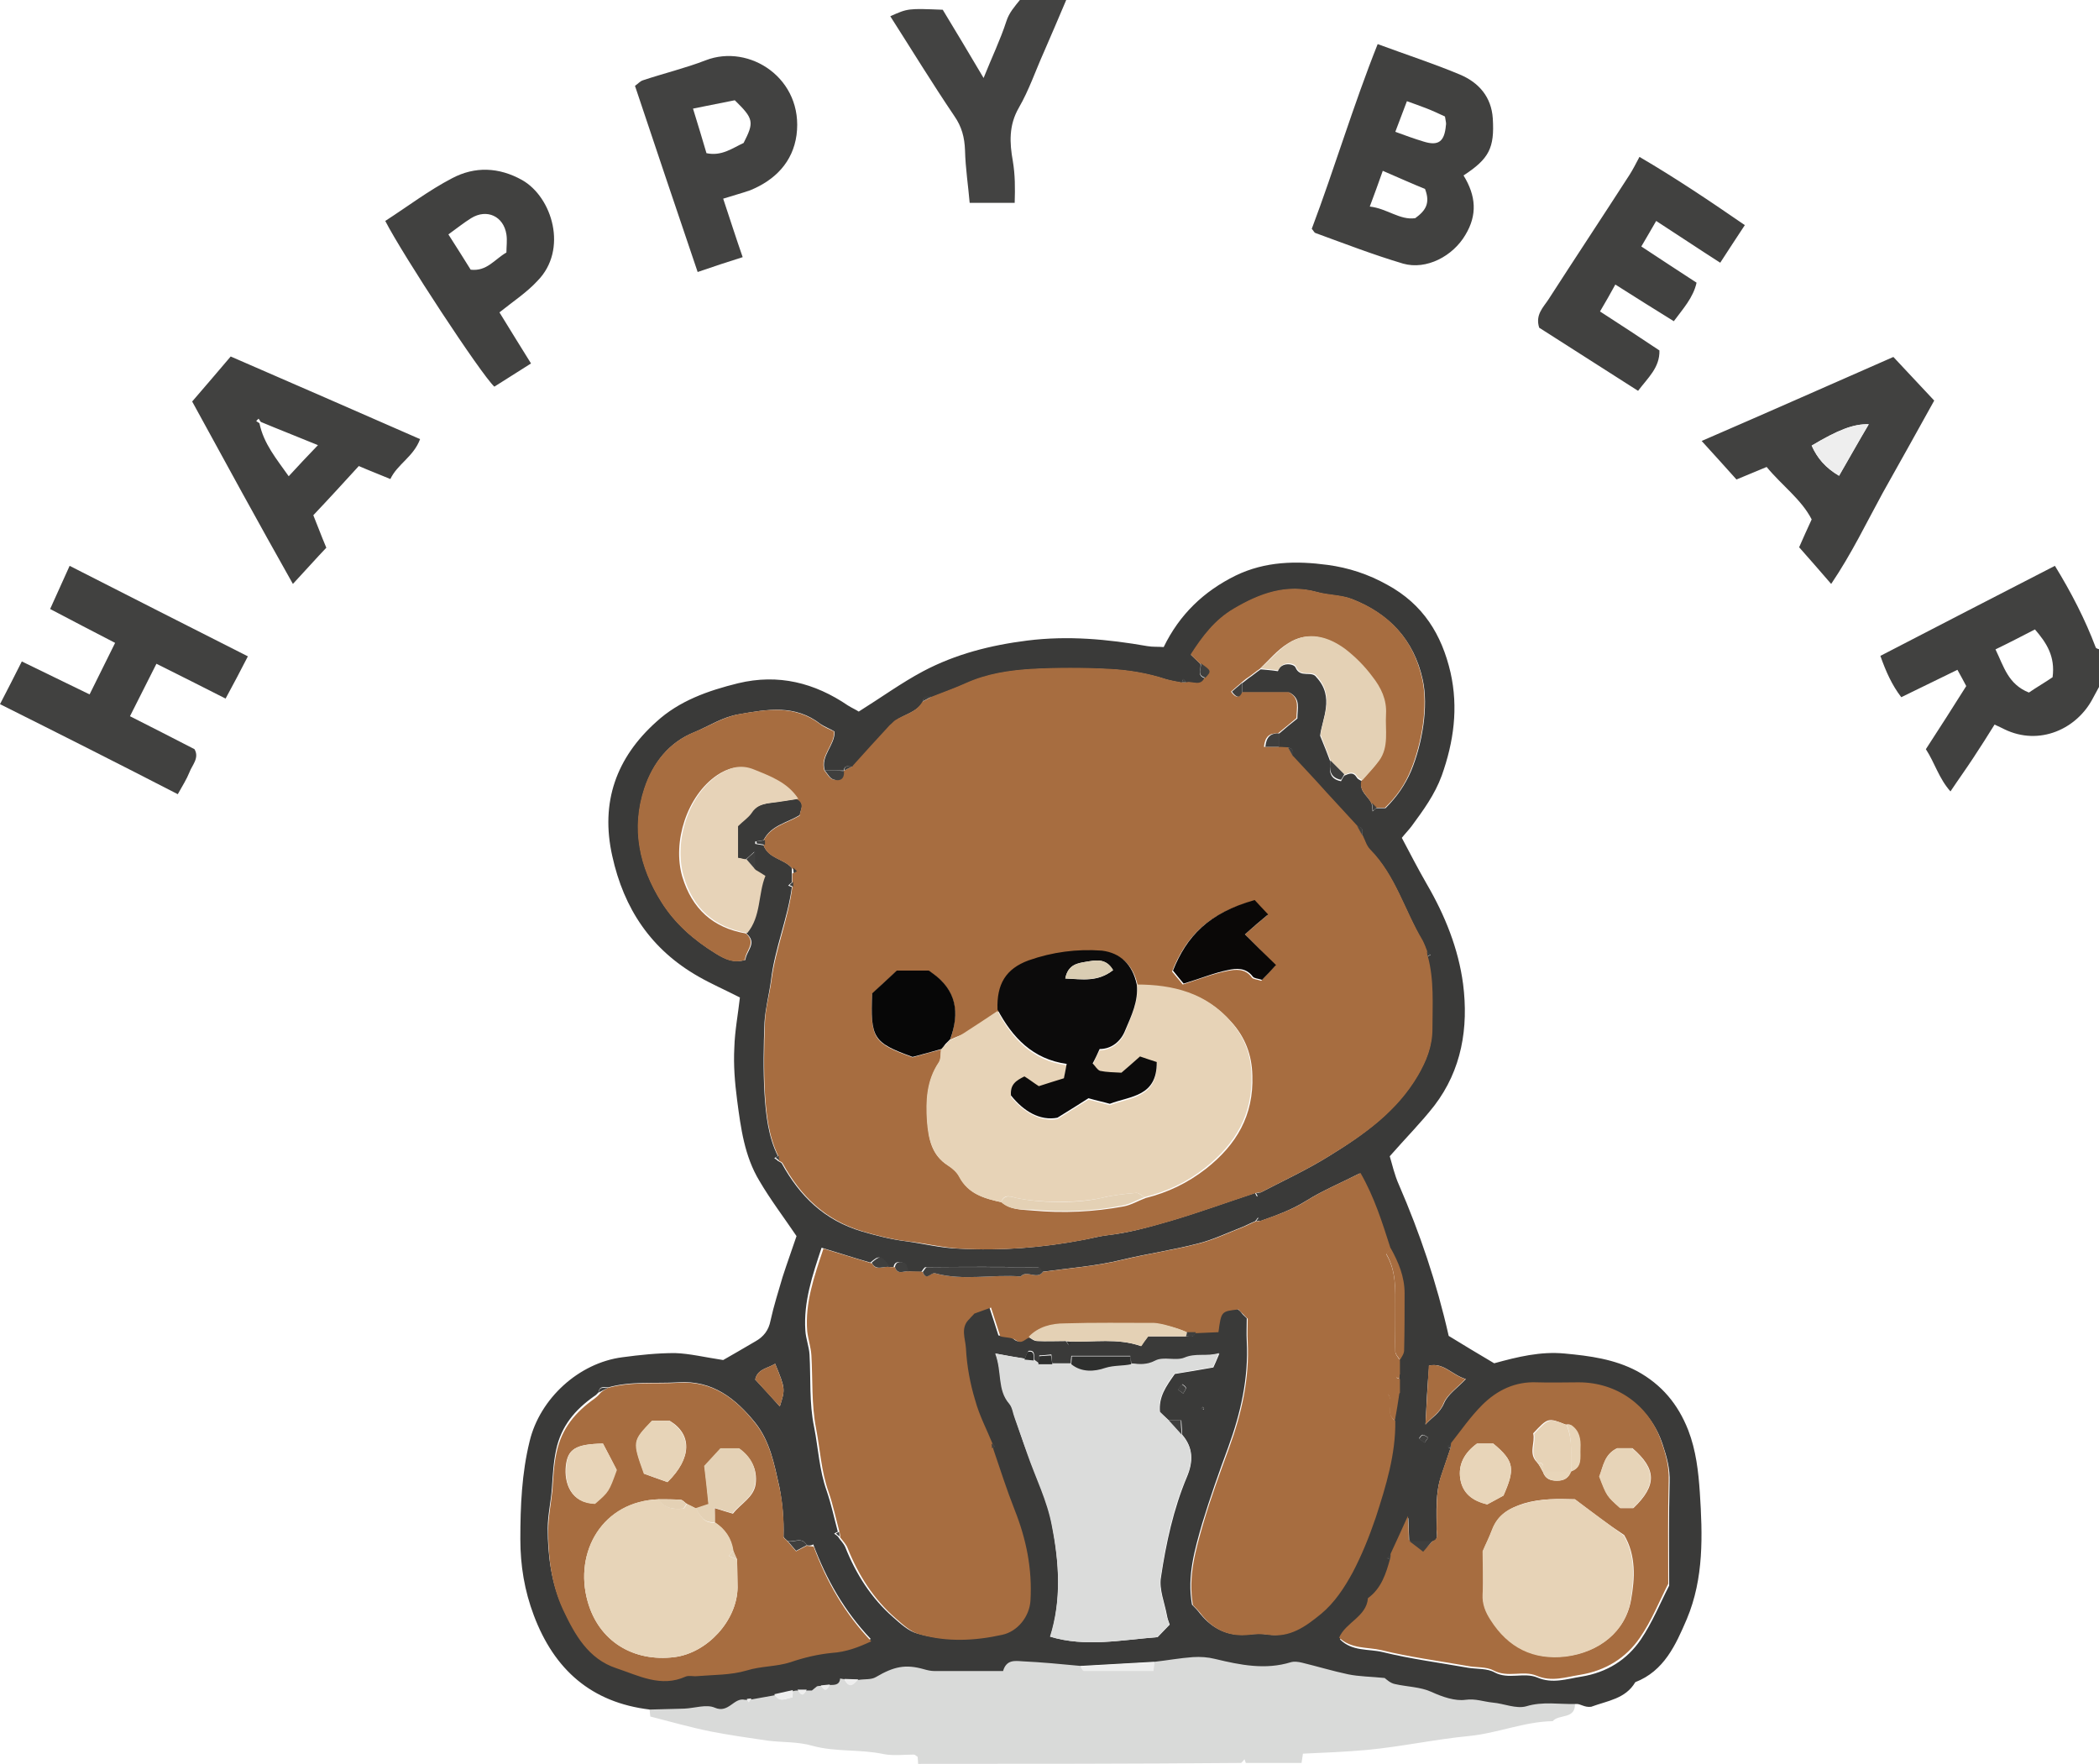 <svg xmlns="http://www.w3.org/2000/svg" xml:space="preserve" id="Laag_1" x="0" y="0" style="enable-background:new 0 0 452.2 380" version="1.1" viewBox="0 0 452.2 380"><style type="text/css">.st0{fill:#d9dad9}.st1{fill:#414140}.st2{fill:#434342}.st3{fill:#3a3a39}.st4{fill:#424241}.st5{fill:#eee}.st6{fill:#a76d40}.st7{fill:#dbdcdb}.st8{fill:#e7d3b8}.st9{fill:#e4d1b5}.st10{fill:#3f3f3e}.st11{fill:#2e2f2e}.st12{fill:#e7d3b7}.st13{fill:#0c0b0b}.st14{fill:#070707}.st15{fill:#0a0807}.st16{fill:#e8d5b9}.st17{fill:#e7d4b8}.st18{fill:#dacdb3}</style><g id="ZwTuiy.tif"><g><path d="M197.8 380c0-.5-.1-1-.1-1.5-.3-.2-.6-.5-.8-.5-2.2 0-4.4.3-6.5-.1-5.1-1.1-10.3-.4-15.4-1.8-3.1-.9-6.4-.7-9.6-1.1-4.1-.6-8.3-1.2-12.4-2-4.4-.9-8.6-2.1-12.9-3.2-.1-.7-.1-1.2-.2-1.7 2.5-.1 5-.1 7.4-.2 2.2-.1 4.8-1 6.6-.2 3 1.3 4.1-2.3 6.5-1.7h.5c.1.2.2.5.4.7.2-.3.4-.6.6-.8 1.7-.3 3.3-.6 5-.9 1.1 2 2.5.8 3.8.7.1-.7.1-1.2.1-1.6.3 0 .7 0 1-.1.9 1.4 1.2 1.4 2 0h.9c.4-.3.7-.6 1.1-.9.3 0 .7 0 1-.1.9 1.4 1.2 1.3 2-.2 1 0 1.9-.2 2-1.4.3.1.7.1 1 .2.9 1.8 1.7 1.8 3 .1 1.2-.2 2.7 0 3.7-.6 3.9-2.3 6.4-2.8 10.3-1.7.8.2 1.6.4 2.3.4h14.8c.6-2.5 2.5-2.2 4.1-2.1 4.2.2 8.4.7 12.6 1 .3.3.6 1 .8 1 5 .1 10 0 15 0 .1-.9.1-1.4.2-1.9 2.7-.4 5.5-.9 8.2-1 1.6-.1 3.3 0 4.8.4 5.4 1.3 10.8 2.4 16.3.7.7-.2 1.6-.1 2.4.1 3.3.8 6.6 1.8 9.9 2.5 2.4.5 5 .5 7.9.8.4.2 1.2 1 2.2 1.3 2.6.7 5.5.6 7.9 1.7 2.4 1.1 5.1 2 7.3 1.7 2.2-.3 4 .4 5.9.6 2.4.2 5 1.4 7.2.8 3.6-1 7.2-.4 10.7-.5.2 3.6-3.4 2.3-4.8 3.9-6.1.1-11.9 2.6-18 3.2-7.3.7-14.6 2.3-22 3-4.5.4-9.1.6-13.8.8-.1.7-.2 1.3-.3 2h-12c-.1-.3-.2-.5-.3-.8-.2.3-.4.5-.7.8-23.1.2-46.4.2-69.6.2z" class="st0"/><path d="M452.2 148c-.4.8-.9 1.6-1.3 2.4-3.4 6.6-11.5 10.4-19.1 6.7-.6-.3-1.2-.6-2.1-1-1.5 2.4-3 4.8-4.6 7.2-1.5 2.3-3.1 4.5-4.9 7.2-2.5-2.8-3.4-6.2-5.3-9.1 3-4.6 5.8-9 8.7-13.6-.6-1.1-1.1-2.1-1.9-3.5l-12.1 5.9c-2-2.6-3.3-5.5-4.5-8.9 12.5-6.5 25-12.9 37.6-19.4 3.5 5.7 6.5 11.5 8.8 17.6.1.2.5.3.8.4-.1 2.8-.1 5.4-.1 8.1zm-10-2.1c.6-4.5-1.3-7.4-3.8-10.3-2.9 1.5-5.6 2.9-8.5 4.3 1.8 3.7 2.7 7.5 7.2 9.3 1.6-1.1 3.5-2.2 5.1-3.3z" class="st1"/><path d="M229.7 0c-1.6 3.8-3.2 7.5-4.8 11.2-1.8 4-3.2 8.2-5.4 12-2.2 3.8-2 7.6-1.3 11.5.5 3 .5 5.8.4 9h-9.7c-.3-3.6-.9-7.4-1-11.3-.1-2.8-.7-5.1-2.3-7.4-4.8-7.1-9.2-14.3-13.8-21.5 3.8-1.7 3.8-1.7 11.3-1.4 2.8 4.6 5.6 9.3 8.8 14.7 1.8-4.5 3.6-8.2 4.9-12.2.6-1.9 1.8-3.2 3-4.7 3.2.1 6.6.1 9.9.1z" class="st2"/><path d="M339.5 367.1c-3.6.1-7.1-.6-10.7.5-2.2.6-4.8-.6-7.2-.8-2-.2-3.7-.9-5.9-.6-2.2.3-4.9-.6-7.3-1.7-2.4-1.1-5.3-1.1-7.9-1.7-1-.2-1.8-1-2.2-1.3-2.9-.3-5.5-.3-7.9-.8-3.3-.7-6.6-1.7-9.9-2.5-.8-.2-1.7-.3-2.4-.1-5.5 1.7-10.9.6-16.3-.7-1.6-.4-3.2-.5-4.8-.4-2.8.2-5.5.7-8.2 1-5.3.3-10.6.6-16 .9-4.2-.4-8.4-.8-12.6-1-1.5-.1-3.4-.4-4.1 2.1h-14.8c-.8 0-1.6-.2-2.3-.4-3.9-1.1-6.4-.6-10.3 1.7-1 .6-2.4.4-3.7.6-1 0-2-.1-3-.1-.3-.1-.7-.1-1-.2-.1 1.3-1 1.4-2 1.4-.7.1-1.3.1-2 .2-.3 0-.7 0-1 .1-.4.3-.7.6-1.1.9H172c-.3 0-.7 0-1 .1-1.3.3-2.6.6-4 .9-1.7.3-3.3.6-5 .9-.3 0-.7.1-1 .1h-.5c-2.4-.6-3.5 3-6.5 1.7-1.8-.8-4.3.1-6.6.2-2.5.1-5 .1-7.4.2-12.6-1.5-20.6-8.6-25-20.3-2-5.3-2.9-10.7-2.9-16.4 0-7.1.3-14.2 2-21.1 2.2-9.2 10.6-16.9 20-18.1 3.7-.5 7.5-.9 11.3-.9 3.2.1 6.4.9 10.4 1.5 1.8-1 4.3-2.5 6.9-4 1.8-1 2.9-2.4 3.3-4.5.7-3.2 1.7-6.3 2.6-9.4 1-3.1 2.1-6.1 3-8.8-2.7-4-5.6-7.8-8-11.9-3.2-5.3-4-11.3-4.8-17.4-.5-3.8-.8-7.6-.6-11.3.1-3.6.8-7.2 1.2-10.8-3.1-1.6-6.1-2.9-8.9-4.5-10.2-5.8-16.1-14.6-18.6-26-2.6-11.6.9-21.2 9.5-28.9 4.9-4.5 11.1-6.7 17.6-8.3 8.7-2.1 16.5-.1 23.7 4.8.8.5 1.7.9 2.3 1.3 4.8-3 9.2-6.2 13.9-8.7 7-3.7 14.5-5.6 22.4-6.6 8.8-1.1 17.3-.3 25.9 1.2 1.1.2 2.3.1 3.5.2 3.4-7 8.6-12 15.5-15.4 6.4-3.1 13.1-3.2 19.8-2.3 4.5.6 8.8 2 12.9 4.3 7.7 4.2 11.7 10.7 13.6 18.9 1.7 7.6.7 14.9-1.9 22.2-1.5 4.1-4 7.5-6.5 10.9-.6.8-1.3 1.5-2.1 2.5 1.8 3.4 3.5 6.7 5.4 10 3.9 6.7 6.8 13.9 7.8 21.5 1.2 9.4-.3 18.5-6.2 26.2-2.8 3.6-6.1 6.9-9.6 10.9.5 1.6 1 4 2 6.2 4.5 10.4 8.1 21 10.7 32.5 3.1 1.9 6.4 3.9 9.8 5.9 5.1-1.4 10-2.6 15.2-2.1 5.4.5 10.7 1.2 15.6 3.8 5.3 2.9 8.8 7.1 11 12.7 1.7 4.4 2.2 9 2.5 13.4.6 9.2.9 18.5-2.8 27.3-2.4 5.6-4.9 11.2-11.1 13.6-2.1 3.6-6 4-9.5 5.3-1.5.2-2.3-.7-3.3-.6zM267.6 283c.3.4.7.7 1 1 0 1.7-.1 3.3 0 5 .4 7.9-1.3 15.4-4 22.8-2 5.4-3.9 10.8-5.6 16.4-1.6 5.6-3.3 11.3-2.2 17.5.5.5 1.2 1.2 1.8 2 2.7 3.3 6.1 4.9 10.4 4.4 1.3-.1 2.7-.2 4 0 4.7.7 8.1-1.8 11.4-4.5 2.9-2.4 5-5.6 6.8-8.9 2.1-3.8 3.7-7.7 5-11.9 2.2-6.8 4.3-13.5 4.2-20.8.3-2 .6-4 1-6v-7c.3-.6.9-1.3.9-1.9.1-4.1 0-8.2.1-12.3 0-3.6-1.3-6.7-3-9.7-1.8-5.6-3.4-11.1-6.5-16.3-4.1 2.1-8 3.7-11.5 5.9-3.2 2-6.6 3.2-10 4.4-.1-.3-.2-.5-.4-.8-.2.3-.4.6-.6.8-1 .4-1.9.9-2.9 1.3-3.1 1.2-6.2 2.7-9.4 3.5-5.4 1.4-11 2.2-16.4 3.5-5.7 1.4-11.5 1.8-17.2 2.6-.3-.3-.6-1-.9-1-8.1-.1-16.1-.1-24.2 0-.3 0-.6.6-.9 1-1 0-2 0-3-.1-.3-.6-.4-1.6-.9-1.8-.7-.3-1.9-.5-2.1.9h-1c-1.9-2.6-2.1-2.6-4-1-3.5-1-6.9-2.1-10.5-3.2-2 6-3.9 11.7-3.5 17.8.1 1.8.8 3.5.9 5.2.3 5.2-.1 10.4 1 15.7.9 4.6 1.1 9.2 2.7 13.7 1 2.9 1.6 5.8 2.4 8.8-.3.1-.5.2-.8.4.3.2.6.4.8.6.5.8 1.2 1.4 1.6 2.3 2.3 5.8 5.6 11 10.3 15.1 1.6 1.4 3.3 3 5.2 3.5 5.9 1.7 11.9 1.4 17.8.1 3.3-.7 5.8-3.9 6.1-7.4.4-6.8-.9-13.2-3.4-19.5-1.7-4.3-3.1-8.7-4.6-13.1.3-.1.5-.2.8-.4-.3-.2-.6-.4-.8-.6-1.3-3.1-2.9-6.2-3.8-9.5-1-3.7-1.7-7.5-2-11.2-.1-2-1.3-4.5.8-6.4.3-.4.7-.7 1-1.1 1.1-.4 2.2-.8 3.6-1.3.8 2.4 1.4 4.3 2 6.2 1.2.2 2.6.1 3.3.8 1.4 1.2 2-.4 3.1-.5.6.3 1.2.9 1.9.9 2 .1 4.1 0 6.2 0 .2.3.4.5.6.8.1-.2.2-.5.4-.7 5 .2 10.1-.8 15.2 1 .4-.6.8-1.2 1.5-2.1h8.1c.8 0 1.8.4 2.1-.9 1.6-.1 3.1-.2 4.6-.2.7-4.5.7-4.5 4.3-4.9.6.4.9.7 1.2 1.1zm-85.8-117h-4.1c-1-3.2 2.2-5.4 2.1-8.4-1-.6-2.1-1-3-1.6-5.5-4.3-11.5-3.2-17.7-2.1-3.5.6-6.3 2.5-9.4 3.8-5.6 2.2-9 6.7-10.8 12.1-2.9 8.7-1.1 17 3.7 24.6 2.9 4.6 6.9 8.1 11.6 11 2.1 1.3 3.9 2.1 6.4 1.4.1-1.9 2.7-3.6.2-5.7 3-3.6 2.3-8.4 3.8-12.4-.8-.5-1.4-.9-2.1-1.3v-3.9c-1 .9-1.4 1.3-1.9 1.7-.6-.1-1.2-.3-1.9-.4V178c1.1-1 2.2-1.8 2.9-2.8 1-1.5 2.4-1.9 4-2.2 2-.3 4.1-.6 6.1-.9 1.9 1 .7 2.4.6 3.5-2.8 1.7-6.2 2.2-7.8 5.4l-1.8.3v.5l1.8.3c1.1 2.9 4.4 2.9 6.1 4.9V190.1c-.3.2-.5.4-.8.7.3.1.5.2.8.3-.9 6.8-3.7 13.2-4.5 20.1-.4 3-1.2 6-1.4 9-.2 5.1-.3 10.3 0 15.4.3 4.6.8 9.3 2.9 13.5-.3.1-.5.2-.8.4.3.2.6.4.8.6.3.2.6.3.8.5 3.9 7.1 9.2 12.3 17.3 14.7 3.1.9 6.2 1.7 9.4 2.1 3.8.5 7.6 1.5 11.5 1.6 9 .5 18-.2 26.8-1.9 1.7-.3 3.5-.8 5.2-1 4.6-.5 9.1-1.8 13.6-3.1 6.1-1.8 12.1-4 18.2-6 .1.3.2.5.4.8.2-.3.4-.6.6-.8 5-2.6 10.2-5 15-8 7.3-4.5 14.3-9.5 18.9-17.2 1.9-3.2 3.2-6.3 3.1-10-.1-5.3.3-10.5-1-15.7.3-.1.5-.2.8-.4-.3-.2-.6-.4-.8-.6-.3-.8-.6-1.7-1-2.4-3.8-6.5-5.8-14.1-11.3-19.6-.8-.8-1.1-2-1.6-3-.1-.8.4-1.9-1.1-2l-6.9-7.5c-2.3-2.5-4.7-5.1-7-7.6-.1-.8.3-1.9-1.1-1.9-.6 0-1.3-.1-1.9-.1v-2.9c1.4-1.2 2.7-2.3 4-3.3 0-2.2.8-4.3-1.7-5.6h-10.2v-2c.5-.4.9-.7 1.4-1.1.9-.6 1.7-1.3 2.6-1.9 1.2.1 2.4.2 3.7.4.7-2.1 3.5-1.6 3.8-.8 1 2.4 3.5.6 4.5 2.1 4 4.3 1.2 9 .8 12.6 1 2.4 1.6 4 2.2 5.6-.2 1.9-.3 3.7 2.3 4.2.2-.4.4-.8.7-1.2 1-.4 1.9-.9 2.7.4.2.4.8.6 1.1.8-.7 2.2 1.4 3.2 2.1 4.8.1.6.2 1.1.2 1.7.3-.2.5-.5.8-.7h2c2.5-2.5 4.2-5 5.5-8 2.4-5.8 3.8-13.9 2.5-19.7-1.9-8.6-7.3-14.2-15.2-17.3-2.4-.9-5.1-.8-7.5-1.5-6.6-1.8-12.3.3-17.9 3.6-4.1 2.4-6.8 6-9.3 9.9.7.7 1.4 1.3 2 1.9.3 1.1-.9 2.6 1 3.1-.9 2.1-2.7.6-4 1-.2-.3-.4-.5-.7-.8-.1.3-.2.5-.3.8-1.1-.2-2.2-.4-3.3-.7-4-1.3-8.1-2-12.2-2.2-5.6-.3-11.2-.3-16.8 0-4.8.3-9.5 1-14 3-2.5 1.1-5 2-7.5 3-.8.1-1.9-.4-2 1.1-1.4 2.2-4 2.6-5.9 4-.4.3-.7.7-1.1 1-2.7 3-5.4 6-8.1 8.9-.7-.1-1.8-.5-1.9.8zm70 140c-.7-.6-1.4-1.3-1.9-1.8-.3-3.3 1.3-5.5 3.2-8.2 2.6-.4 5.4-.9 8.3-1.4.3-.7.7-1.5 1.3-3-2.7.8-5 0-7.5 1-1.8.8-4.5-.3-6.2.6-1.9 1-3.5.8-5.3.6 0-.5-.1-1-.2-1.7h-12.7c-.1.7-.1 1.2-.1 1.7h-4c-.1-.6-.1-1.2-.2-2-1.1.1-1.9.2-2.6.2-.1.7-.1 1.2-.1 1.7-.3-.3-.7-.5-1-.8-.1-.8.3-2-1.1-1.9-.3 0-.6 1.1-.9 1.7-1.9-.3-3.7-.6-6.3-1.1 1.5 4 .5 7.8 3 10.8.7.8.8 2 1.2 3.1.9 2.6 1.7 5.2 2.7 7.7 1.8 5.1 4.3 10 5.3 15.5 1.5 8.1 2 16.1-.4 23.9 7.7 2.3 15.3.7 23.1.1.8-.8 1.7-1.8 2.6-2.7-.3-.8-.5-1.4-.6-2-.5-2.7-1.7-5.6-1.3-8.1 1.1-7.4 2.7-14.8 5.6-21.7 1.4-3.3 1.4-6.3-1-9.1-.1-1-.1-2-.2-3.1h-2.7zm-78 26.9c-1-1.9-2.7-.6-4.1-.9-.3-.3-.9-.7-.9-1 .1-3.6-.2-7.1-.9-10.7-1.1-4.9-2-9.8-5.2-13.8-4.2-5.2-9.2-9.2-16.6-8.7-5 .3-10.2-.3-15.1 1.1-.8 0-1.9-.4-2 1-.3.3-.6.7-1 .9-4.1 2.9-7.1 6.4-8.2 11.6-.6 2.8-.7 5.5-.9 8.2-.2 2.9-.9 5.8-.9 8.7 0 5.9.8 11.7 3.2 17 2.5 5.3 5.3 10.7 11.5 12.6 4.8 1.6 9.6 4.1 14.9 1.8.7-.3 1.6 0 2.5-.1 3.6-.3 7.3-.2 10.6-1.2 3.1-.9 6.4-.8 9.5-1.8 2.9-.9 5.9-1.7 8.9-2 3.1-.3 5.8-1.2 8.5-2.5-5.7-6-9.6-12.9-12.4-20.4-.4.3-.9.3-1.4.2zM312.5 312c-.7 2-1.3 3.9-2 5.9-1.3 3.8-1 7.8-1 11.7 0 .9.5 2.1-.9 2.5h-5c-.1-1.6-.1-3.2-.2-5.1-1.4 3-2.5 5.5-3.7 8.1-.3.2-.6.4-.8.6.3.1.5.2.8.4-1 3.2-1.9 6.4-4.8 8.6-.3 4.1-4.8 5.2-6.2 8.5 2.6 2.6 6.1 2 9.1 2.7 6.1 1.5 12.3 2.3 18.5 3.4 1.9.3 4.1.1 5.7 1 3 1.6 6.3-.1 9.2 1.1 3.3 1.4 6.3.3 9.5-.2 5.5-.9 9.8-3.6 12.8-8 2.5-3.7 4.2-7.9 6.1-11.6 0-7.7-.1-15 .1-22.3.1-2.9-.6-5.4-1.5-8.1-2.7-8.2-9.8-13-17.9-13-3 0-6 .1-9 0-4.7-.2-8.6 1.6-11.8 4.9-2.5 2.5-4.5 5.5-6.7 8.2-.3.2-.6.4-.8.6 0-.1.3 0 .5.1zm-5.4-5.1c1.3-1.5 3.1-2.4 4-4.6.8-1.9 2.9-3.3 4.7-5.2-3-.9-4.8-3.6-7.9-2.9-.4 4.4-.6 8.5-.8 12.7zM168 303c1.2-3.8 1.2-3.8-1-9.2-1.6 1-3.8 1.1-4.3 3.4 1.9 2 3.6 3.9 5.3 5.8zm86.9-2.8c.3-.5.6-.9.6-1.2 0-.3-.5-.6-.8-.8l-.9 1.2c.3.2.6.4 1.1.8zm52.8 9.5c-.5-.3-.9-.6-1.2-.6-.3 0-.6.5-.8.8l1.2.9c.2-.2.4-.6.8-1.1zm-48.3-6.3-.3-.3-.3.3c.2.1.3.2.5.3 0-.1.1-.2.1-.3z" class="st3"/><path d="M315.3 37.8c2.7 4.4 3 8.5.4 12.8-2.7 4.6-8.4 7.6-13.4 6.2-6.4-1.9-12.6-4.3-18.9-6.6-.3-.1-.4-.5-.8-.9 4.9-13 8.9-26.5 14.2-39.8 6.2 2.3 12.1 4.2 17.8 6.6 4 1.7 6.7 4.8 7 9.4.4 6.4-.8 8.7-6.3 12.3zm-17.4-1c-.9 2.6-1.8 5-2.8 7.7 3.7.4 6.5 3 9.8 2.5 2.2-1.6 3.3-3.2 2.1-6.3-2.5-1-5.4-2.3-9.1-3.9zm13.4-11.7c-1.5-.7-2.8-1.3-4.1-1.8-1.3-.5-2.7-1-4.1-1.5-.9 2.4-1.7 4.5-2.5 6.6 2.2.8 4.1 1.5 6.1 2.1 3.2 1 4.5 0 4.8-3.5.1-.3 0-.8-.2-1.9zM24.8 138.5c-4.8-2.5-9.3-4.8-14-7.3 1.4-3.1 2.7-6 4.2-9.3 12.7 6.5 25.4 12.9 38.4 19.5-1.6 3.1-3.1 6-4.8 9.1-5.1-2.6-9.9-5-14.9-7.5-1.8 3.6-3.7 7.3-5.7 11.3 4.7 2.4 9.3 4.7 13.9 7.1 1.1 1.9-.5 3.4-1.1 5-.6 1.5-1.5 2.9-2.5 4.7C25.7 164.6 13 158.2 0 151.7c1.6-3.1 3.1-6 4.7-9.2 5 2.4 9.6 4.7 14.6 7.1 1.9-3.8 3.6-7.3 5.5-11.1zM407.9 76.9c2.9 3.1 5.7 6.1 8.8 9.4-3.7 6.7-7.4 13.3-11.1 19.9-3.5 6.4-6.7 13.1-11.1 19.6-2.5-2.9-4.6-5.3-6.9-7.9.9-2.1 1.7-3.8 2.7-6-2.2-4.3-6.4-7.3-9.7-11.3-2.2.9-4.1 1.7-6.5 2.7-2.3-2.6-4.7-5.2-7.5-8.3 14.1-6.1 27.4-12 41.3-18.1zM390.3 96c1.2 2.7 3 4.8 5.9 6.5 2.2-3.8 4.2-7.4 6.4-11.1-3.3-.1-6.6 1.2-12.3 4.6zM70.3 118c-2.2 2.3-4.4 4.8-7.2 7.8-7.5-13.3-14.6-26.3-21.7-39.3 3-3.5 5.6-6.5 8.3-9.7 13.6 5.9 27.1 11.8 40.8 17.8-1.4 3.8-4.9 5.4-6.4 8.6-2.4-1-4.5-1.8-6.8-2.8-3.2 3.5-6.3 6.9-9.8 10.6.9 2.2 1.7 4.4 2.8 7zM56.2 90.9c-.2-.2-.3-.5-.5-.7l-.5.5c.2.2.5.3.7.5.9 4.4 3.7 7.7 6.3 11.4 2.1-2.3 3.9-4.2 6.3-6.7-4.6-1.9-8.5-3.4-12.3-5zM375.9 48.5c-1.9 2.9-3.5 5.3-5.3 8.1-4.7-3-9-5.9-13.8-9-1 1.8-2 3.4-3.2 5.5 4.1 2.7 7.9 5.2 11.9 7.8-.7 3.2-2.9 5.6-4.9 8.3-4.2-2.6-8.2-5.1-12.6-7.9-1.1 2-2.1 3.8-3.3 5.8 4.5 2.9 8.6 5.6 12.8 8.4.1 3.7-2.5 5.9-4.6 8.7-7.2-4.6-14.4-9.2-21.3-13.6-.9-2.8.9-4.4 2-6.1 5.8-9 11.7-17.9 17.5-26.9.7-1.1 1.3-2.3 2.1-3.8 7.7 4.5 15 9.4 22.7 14.7zM107.6 67.3c2.3 3.7 4.4 7.2 6.8 11-2.8 1.8-5.4 3.4-7.9 5C103.6 80.6 86.8 55 83 47.6c4.8-3.1 9.4-6.6 14.4-9.2 4.9-2.6 10.1-2.4 15.1.4 6.5 3.7 9.9 15 3.3 21.7-2.3 2.5-5.2 4.4-8.2 6.8zm1.5-12.9c0-1.3.2-2.6 0-3.9-.6-3.9-4.2-5.6-7.6-3.5-1.6 1-3.1 2.2-4.9 3.5 1.8 2.8 3.3 5.2 4.8 7.6 3.5.4 5.1-2.2 7.7-3.7z" class="st1"/><path d="M155.8 42.8c1.5 4.5 2.7 8.3 4.2 12.6-3.2 1-6.2 2-9.7 3.2-4.6-13.5-9-26.7-13.5-40.1.7-.5 1.1-1 1.7-1.2 4.5-1.5 9.1-2.6 13.5-4.3 9.5-3.7 21.2 4 19.6 16.1-.8 5.8-4.6 9.7-10 11.9-1.7.6-3.6 1.1-5.8 1.8zm4.4-12c2.3-4.5 2.2-5.2-1.9-9.2-2.6.5-5.5 1.1-9 1.8 1.1 3.5 2 6.6 2.9 9.6 3.3.7 5.6-1.1 8-2.2z" class="st4"/><path d="M232.7 359c5.3-.3 10.6-.6 16-.9 0 .5-.1 1-.2 1.9h-15c-.3 0-.5-.7-.8-1zM166.8 365c1.3-.3 2.6-.6 4-.9 0 .5-.1.9-.1 1.6-1.4.1-2.8 1.3-3.9-.7zM181.9 361.7c1 0 2 .1 3 .1-1.4 1.7-2.1 1.7-3-.1zM171.8 364h2c-.8 1.4-1.1 1.4-2 0zM176.8 363.1c.7-.1 1.3-.1 2-.2-.7 1.5-1.1 1.5-2 .2zM174.7 364c.4-.3.7-.6 1.1-.9-.4.3-.7.6-1.1.9zM160.9 366c.3 0 .7-.1 1-.1-.2.3-.4.6-.6.8-.2-.2-.3-.4-.4-.7z" class="st5"/><path d="M275.6 160.9c.6 0 1.3.1 1.9.1.4.6.7 1.3 1.1 1.9 2.3 2.5 4.7 5 7 7.6l6.9 7.5c.4.7.7 1.3 1.1 2 .5 1 .8 2.2 1.6 3 5.5 5.6 7.4 13.1 11.3 19.6.4.8.7 1.6 1 2.4 0 .3 0 .6.1 1 1.4 5.2 1 10.4 1 15.7 0 3.7-1.3 6.9-3.1 10-4.5 7.7-11.5 12.7-18.9 17.2-4.8 3-10 5.4-15 8-.3 0-.6 0-1 .1-6.1 2-12.1 4.2-18.2 6-4.4 1.3-8.9 2.5-13.6 3.1-1.7.2-3.5.6-5.2 1-8.9 1.7-17.8 2.4-26.8 1.9-3.8-.2-7.6-1.2-11.5-1.6-3.2-.4-6.3-1.2-9.4-2.1-8.1-2.4-13.4-7.6-17.3-14.7-.1-.2-.5-.4-.8-.5 0-.3 0-.6-.1-1-2.1-4.3-2.6-8.9-2.9-13.5-.3-5.1-.2-10.3 0-15.4.1-3 1-6 1.4-9 .9-6.8 3.6-13.2 4.5-20.1v-2.9c.2-.1.5-.3.7-.4l-.8-.8c-1.8-2-5.1-2-6.1-4.9v-1c1.6-3.2 5-3.7 7.8-5.4 0-1.1 1.2-2.5-.6-3.5-2.2-3.5-5.8-4.9-9.5-6.3-3.1-1.2-5.6-.3-7.7 1.1-6.5 4.4-9.7 14.4-7.5 21.9 2.1 6.9 6.6 11 13.7 12.2 2.4 2.1-.2 3.8-.2 5.7-2.5.8-4.3-.1-6.4-1.4-4.7-2.9-8.7-6.4-11.6-11-4.8-7.6-6.6-15.9-3.7-24.6 1.8-5.4 5.2-9.8 10.8-12.1 3.1-1.2 5.9-3.1 9.4-3.8 6.2-1.1 12.2-2.1 17.7 2.1.9.7 2 1.1 3 1.6.1 3-3.1 5.2-2.1 8.4.6.7 1.1 1.7 1.8 1.9 1.4.4 2.4-.1 2.3-1.8.6-.3 1.3-.7 1.9-1 2.7-3 5.4-6 8.1-8.9.4-.3.7-.7 1.1-1 2-1.3 4.6-1.7 5.9-4 .7-.4 1.3-.7 2-1.1 2.5-1 5.1-1.9 7.5-3 4.5-2 9.2-2.7 14-3 5.6-.3 11.2-.3 16.8 0 4.1.2 8.3.9 12.2 2.2 1.1.3 2.2.5 3.3.7h1c1.3-.4 3.1 1 4-1 1.3-1.4 1.3-1.5-1-3.1-.7-.6-1.3-1.2-2-1.9 2.5-3.9 5.2-7.5 9.3-9.9 5.6-3.3 11.3-5.4 17.9-3.6 2.5.7 5.2.6 7.5 1.5 8 3.1 13.3 8.6 15.2 17.3 1.3 5.8-.1 13.9-2.5 19.7-1.2 2.9-2.9 5.5-5.5 8h-2l-1-1c-.7-1.6-2.7-2.6-2.1-4.8 1.2-1.4 2.5-2.7 3.6-4.2 2.2-3 1.3-6.6 1.5-10 .2-3.1-1.1-5.8-2.9-8.1-1.7-2.2-3.7-4.3-5.9-6-3.7-2.7-7.9-4-12.1-1.3-2.3 1.4-4.1 3.6-6.1 5.5-.9.6-1.7 1.3-2.6 1.9-.5.3-.9.7-1.4 1.1-.7.6-1.5 1.3-2.2 1.9 1 1.4 1.7 1.4 2.2.1h10.2c2.5 1.3 1.7 3.4 1.7 5.6-1.2 1-2.6 2.2-4 3.3-1.8-.1-2.8.7-3 2.9h3.3zM204.7 224c2-5.7 1.4-10.7-3.9-14.3-.3-.2-.5-.4-.7-.5h-6.9c-2 1.8-3.8 3.5-5.3 4.9-.4 9.8.2 10.6 8.7 13.7 2.2-.6 4.2-1.2 6.2-1.7-.2.9 0 2.1-.5 2.8-2.6 3.9-2.8 8.2-2.5 12.7.3 3.8.9 7.3 4.5 9.5 1 .6 1.9 1.5 2.4 2.4 1.9 3.7 5.4 4.7 9.1 5.5 1.9 1.7 4.5 1.6 6.7 1.8 6.5.6 13.1.3 19.6-.9 1.6-.3 3.1-1.2 4.7-1.8 4.8-1.2 9-3.2 13-6.3 6.6-5.2 10.3-11.5 10-20.1-.1-4.5-1.6-8.3-4.5-11.5-5.4-6.1-12.4-7.9-20.2-7.9-.9-4.3-3.5-6.8-7.4-7.1-5.4-.4-10.7.3-15.8 2.1-4.9 1.7-6.9 5-6.7 10.6-2.4 1.6-4.8 3.3-7.3 4.8-1.2.4-2.2.8-3.2 1.3zm63.5-22.7c1.9-1.6 3.2-2.8 4.8-4.1-1.2-1.3-2.1-2.2-2.9-3.1-10 2.7-14.7 7.9-17.6 15.2.8 1 1.7 2 2.3 2.8 3.7-1.2 6.5-2.3 9.5-2.9 1.9-.4 4-.6 5.4 1.4.3.4 1.2.4 2 .7 1-1 1.9-2.1 3-3.2-2.2-2.5-4.3-4.6-6.5-6.8z" class="st6"/><path d="M191.8 273h1c.6 1.8 2 .7 3 .9 1 0 2 0 3 .1.7 2.1 1.8 0 2.6.3 6.1 1.7 12.3.2 18.5.7 1.4-1.5 3.5.8 4.8-1 5.7-.8 11.5-1.2 17.2-2.6 5.4-1.3 11-2.1 16.4-3.5 3.2-.8 6.3-2.3 9.4-3.5 1-.4 1.9-.9 2.9-1.3.3 0 .6 0 1-.1 3.4-1.2 6.9-2.4 10-4.4 3.5-2.2 7.4-3.8 11.5-5.9 3 5.2 4.7 10.7 6.5 16.3-.3.5-1 1.1-.9 1.3 2.1 3.6 1.9 7.5 1.9 11.4 0 3.2-.1 6.3 0 9.5 0 .6.6 1.2 1 1.9v3c-.3.2-.5.4-.8.7.3.1.5.2.8.3v3c-.6.1-1.2.2-2.5.3 1.4 1.9-.8 4.1 1.5 5.7.1 7.2-2 14-4.2 20.8-1.4 4.1-3 8.1-5 11.9-1.8 3.3-3.9 6.5-6.8 8.9-3.3 2.7-6.7 5.2-11.4 4.5-1.3-.2-2.7-.2-4 0-4.3.5-7.7-1-10.4-4.4-.6-.8-1.3-1.5-1.8-2-1.1-6.2.6-11.9 2.2-17.5 1.6-5.5 3.6-10.9 5.6-16.4 2.7-7.4 4.4-14.9 4-22.8-.1-1.7 0-3.3 0-5l-1-1-1-1c-3.7.4-3.7.4-4.3 4.9-1.5.1-3.1.1-4.6.2H256c-1.4-.8-5.6-2-7.1-2-6.4 0-12.8-.1-19.2.1-2.8.1-5.6.8-7.8 2.9-1 0-1.6 1.6-3.1.5-.8-.6-2.1-.5-3.3-.8-.6-1.8-1.2-3.8-2-6.2-1.4.5-2.5.9-3.6 1.3-.3.4-.7.7-1 1.1-2.1 1.9-.9 4.3-.8 6.4.2 3.8.9 7.6 2 11.2.9 3.3 2.5 6.3 3.8 9.5 0 .3.1.6.1 1 1.5 4.4 2.9 8.8 4.6 13.1 2.5 6.3 3.8 12.7 3.4 19.5-.2 3.5-2.8 6.7-6.1 7.4-5.9 1.3-11.9 1.6-17.8-.1-1.9-.5-3.6-2.1-5.2-3.5-4.7-4.1-8-9.3-10.3-15.1-.3-.8-1-1.5-1.6-2.3 0-.3 0-.6-.1-1-.8-2.9-1.4-5.9-2.4-8.8-1.6-4.5-1.8-9.1-2.7-13.7-1-5.2-.7-10.5-1-15.7-.1-1.7-.7-3.5-.9-5.2-.5-6.1 1.5-11.8 3.5-17.8 3.5 1.1 7 2.1 10.5 3.2.8 1.8 2.6.4 3.9.8zM308.6 332c1.4-.4.9-1.6.9-2.5.1-3.9-.3-7.9 1-11.7.7-2 1.3-3.9 2-5.9 0-.3 0-.6.1-1 2.2-2.8 4.2-5.7 6.7-8.2 3.2-3.2 7.1-5.1 11.8-4.9 3 .1 6 0 9 0 8.1 0 15.2 4.8 17.9 13 .9 2.6 1.6 5.2 1.5 8.1-.2 7.3-.1 14.6-.1 22.3-1.9 3.7-3.6 8-6.1 11.6-3 4.4-7.4 7.1-12.8 8-3.2.5-6.2 1.6-9.5.2-2.8-1.2-6.1.5-9.2-1.1-1.6-.9-3.8-.6-5.7-1-6.2-1.1-12.4-1.9-18.5-3.4-3-.7-6.5-.2-9.1-2.7 1.4-3.3 5.9-4.5 6.2-8.5 2.9-2.1 3.9-5.3 4.8-8.6 0-.3 0-.6.1-1 1.2-2.6 2.4-5.2 3.7-8.1.1 1.9.2 3.5.2 5.1.9.7 1.9 1.4 3 2.3.9-.6 1.5-1.3 2.1-2zm23.8-14.9c.5 1.5 1.6 1.9 3 1.9 1.5 0 2.5-.5 3-2 2.5-.9 1.9-3.1 1.9-5 .1-2-.2-3.8-2-5-.2-.2-.6-.1-1-.1-3.8-1.5-3.8-1.5-7 1.9.5 2-1.1 4.3.8 6.2.6.7.9 1.4 1.3 2.1zm6.9 5.9c-3.6-.1-7.3-.2-11 .9-3.1 1-5.6 2.4-6.8 5.6-.6 1.5-1.3 3-2 4.6 0 3 .1 6.1 0 9.3-.1 2.1.6 3.9 1.7 5.5 3.8 6 9.2 8.7 16.2 7.9 7.1-.9 12.8-5.3 14-12.2.8-4.5 1.1-9.5-1.5-13.9-3.5-2.3-6.8-4.8-10.6-7.7zm-21.1-12c-2.6 1.9-4.1 4.4-3.6 7.6.5 3.1 2.6 4.7 5.8 5.5 1.1-.6 2.4-1.3 3.5-1.9 2.5-5.7 2.4-7.4-2.2-11.2h-3.5zm30.2 1c-2.7 1.3-3 3.8-3.8 6.1 1.6 4.2 1.6 4.2 4.5 6.8h2.8c5.1-4.9 5-8.4-.2-12.9h-3.3zM131 299c5-1.4 10.1-.8 15.1-1.1 7.4-.5 12.4 3.4 16.6 8.7 3.2 4 4.1 8.9 5.2 13.8.8 3.6 1 7.1.9 10.7 0 .3.6.6.9 1l1.8 2.1c.9-.5 1.6-.8 2.3-1.2.5.1 1 .1 1.5.2 2.8 7.6 6.7 14.4 12.4 20.4-2.8 1.3-5.4 2.3-8.5 2.5-3 .3-6 1-8.9 2-3.1 1-6.3.8-9.5 1.8-3.4 1-7.1.9-10.6 1.2-.8.1-1.8-.2-2.5.1-5.3 2.4-10.1-.2-14.9-1.8-6.1-2-9-7.3-11.5-12.6-2.5-5.4-3.2-11.2-3.2-17 0-2.9.6-5.8.9-8.7.2-2.8.3-5.5.9-8.2 1.1-5.2 4.1-8.7 8.2-11.6.4-.3.7-.6 1-.9.5-.7 1.2-1 1.9-1.4zm26.9 35c-.4-2.6-1.7-4.6-3.9-6v-3.1c1.6.5 2.8.9 3.9 1.2 1.7-2.2 4.5-3.5 4.9-6.4.4-3.2-1-5.7-3.5-7.6h-4c-1.1 1.2-2.3 2.4-3.5 3.8.3 2.5.6 5.1.9 8.2-.7.2-1.7.6-2.7.9-.7-.3-1.3-.6-2-1-.5-.3-.9-.9-1.4-.9-1.5-.1-3.1-.1-4.6-.1-12.2.4-18.4 11.4-15.4 22 2.4 8.6 9.9 13.1 18.7 12 7.1-.9 13.5-7.9 13.6-15 0-2-.1-4-.1-6-.3-.7-.6-1.3-.9-2zm-14.1-14.7c5.3-5.2 5.3-10.3.5-13.2h-3.8c-4.2 4.4-4.2 4.4-1.7 11.4 1.4.5 3.2 1.2 5 1.8zm-13.9-8.3c-5.9.1-7.6 1.2-8 4.8-.4 3.7 1.1 8 6.2 8.1 3-2.6 3-2.6 4.7-7.3-.9-1.8-1.9-3.7-2.9-5.6z" class="st6"/><path d="M254.6 309.1c2.5 2.8 2.4 5.9 1 9.1-3 6.9-4.5 14.3-5.6 21.7-.4 2.6.8 5.4 1.3 8.1.1.6.4 1.2.6 2-.9 1-1.8 1.9-2.6 2.7-7.8.6-15.5 2.2-23.1-.1 2.5-7.9 2-15.9.4-23.9-1-5.4-3.5-10.3-5.3-15.5-.9-2.6-1.8-5.2-2.7-7.7-.4-1-.5-2.3-1.2-3.1-2.6-3-1.5-6.8-3-10.8 2.6.5 4.5.8 6.3 1.1.7.1 1.3.1 2 .2.3.3.7.5 1 .8h7c2.3 1.8 5.1 1.6 7.3.8 1.9-.7 3.8-.4 5.6-.8 1.8.2 3.4.4 5.3-.6 1.7-.9 4.4.1 6.2-.6 2.5-1.1 4.8-.2 7.5-1-.6 1.5-1 2.3-1.3 3-2.9.5-5.7 1-8.3 1.4-1.9 2.7-3.5 4.9-3.2 8.2.5.5 1.2 1.1 1.9 1.8 1 1.1 1.9 2.2 2.9 3.2z" class="st7"/><path d="M161 201c-7.1-1.2-11.7-5.3-13.7-12.2-2.2-7.5 1-17.6 7.5-21.9 2.1-1.4 4.6-2.4 7.7-1.1 3.7 1.5 7.2 2.8 9.5 6.3-2 .3-4.1.7-6.1.9-1.6.2-3 .6-4 2.2-.7 1-1.8 1.7-2.9 2.8v6.8c.7.1 1.3.3 1.9.4.6.7 1.3 1.5 1.9 2.2.7.4 1.3.8 2.1 1.3-1.6 3.9-.9 8.7-3.9 12.3z" class="st8"/><path d="M271.6 144c2-1.8 3.8-4 6.1-5.5 4.2-2.6 8.4-1.4 12.1 1.3 2.2 1.7 4.2 3.7 5.9 6 1.8 2.3 3.1 4.9 2.9 8.1-.2 3.4.7 7-1.5 10-1.1 1.5-2.4 2.8-3.6 4.2-.4-.3-.9-.5-1.1-.8-.8-1.3-1.7-.8-2.7-.4l-3-3c-.6-1.6-1.3-3.2-2.2-5.6.4-3.6 3.2-8.3-.8-12.6-1-1.5-3.5.4-4.5-2.1-.3-.8-3-1.3-3.8.8-1.3-.1-2.6-.3-3.8-.4zM221.6 288c2.1-2.2 4.9-2.9 7.8-2.9 6.4-.2 12.8-.1 19.2-.1 1.5 0 5.7 1.3 7.1 2 0 .3-.1.6-.2.9h-8.1c-.7.9-1.1 1.5-1.5 2.1-5.2-1.8-10.2-.8-15.2-1-.3 0-.7 0-1-.1-2.1 0-4.1.1-6.2 0-.6 0-1.2-.5-1.9-.9z" class="st9"/><path d="M307.1 306.9c.2-4.1.5-8.3.7-12.7 3.2-.7 4.9 2 7.9 2.9-1.8 1.9-3.9 3.3-4.7 5.2-.8 2.1-2.6 3-3.9 4.6z" class="st6"/><path d="M224.7 274c-1.3 1.8-3.5-.5-4.8 1-6.1-.5-12.4 1-18.5-.7-.8-.2-1.9 1.8-2.6-.3.3-.3.6-1 .9-1 8.1-.1 16.1 0 24.2 0 .2 0 .5.7.8 1z" class="st10"/><path d="M301.6 293c-.3-.6-1-1.2-1-1.9-.1-3.2-.1-6.3 0-9.5 0-3.9.2-7.8-1.9-11.4-.1-.2.6-.9.9-1.3 1.7 3 3 6.2 3 9.7 0 4.1 0 8.2-.1 12.3 0 .8-.6 1.5-.9 2.1zM168 303c-1.8-1.9-3.5-3.8-5.3-5.8.5-2.3 2.7-2.4 4.3-3.4 2.2 5.5 2.2 5.5 1 9.2z" class="st6"/><path d="M243.7 293.9c-1.8.4-3.7.2-5.6.8-2.3.8-5.1 1-7.3-.8 0-.5.1-1 .1-1.7h12.7c0 .7 0 1.2.1 1.7z" class="st11"/><path d="M300.5 306c-2.3-1.6-.1-3.7-1.5-5.7 1.3-.2 1.9-.2 2.5-.3-.3 2-.6 4-1 6z" class="st6"/><path d="M275.6 160.9h-3c.2-2.2 1.2-3 3-2.9v2.9zM286.6 163.8l3 3c-.2.4-.4.8-.7 1.2-2.5-.5-2.5-2.3-2.3-4.2zM191.8 273c-1.3-.4-3.1 1-4-1 1.9-1.6 2.1-1.6 4 1zM308.6 332c-.6.7-1.2 1.4-2 2.3-1.1-.9-2.1-1.6-3-2.3h5zM181.8 166.1c.2 1.8-.9 2.3-2.3 1.8-.7-.2-1.2-1.2-1.8-1.9 1.4 0 2.8 0 4.1.1zM195.8 273.9c-1-.2-2.4.9-3-.9.2-1.4 1.4-1.2 2.1-.9.5.2.6 1.2.9 1.8z" class="st10"/><path d="M226.7 293.9h-3c0-.5.1-1 .1-1.7.7-.1 1.5-.1 2.6-.2.2.7.2 1.3.3 1.9z" class="st11"/><path d="M173.8 332.9c-.7.4-1.4.7-2.3 1.2l-1.8-2.1c1.4.4 3.1-1 4.1.9zM254.6 309.1c-.9-1-1.9-2.1-2.8-3.1h2.6c0 1.1.1 2.1.2 3.1zM258.7 142.9c2.3 1.6 2.3 1.7 1 3.1-2-.5-.8-2-1-3.1zM267.6 149.1c-.5 1.3-1.2 1.3-2.2-.1.7-.6 1.5-1.3 2.2-1.9v2zM162.7 187.3c-.6-.7-1.3-1.5-1.9-2.2.4-.4.9-.8 1.9-1.7v3.9z" class="st10"/><path d="M222.7 293.1c-.7-.1-1.3-.1-2-.2.3-.6.5-1.7.9-1.7 1.4-.2 1 1.1 1.1 1.9z" class="st11"/><path d="M254.9 300.2c-.5-.4-.8-.6-1.2-.8l.9-1.2c.3.3.8.5.8.8.1.3-.2.7-.5 1.2zM307.7 309.7c-.4.5-.6.8-.8 1.2l-1.2-.9c.3-.3.5-.8.8-.8.3-.1.7.3 1.2.5zM255.5 287.9c.1-.3.2-.6.2-.9h1.9c-.3 1.4-1.3.9-2.1.9zM200.8 150c-.7.4-1.3.7-2 1.1.1-1.5 1.2-1 2-1.1zM278.6 163c-.4-.6-.7-1.3-1.1-1.9 1.4 0 1 1.1 1.1 1.9zM131 299c-.7.3-1.4.7-2 1 .1-1.4 1.1-.9 2-1zM183.8 165c-.6.3-1.3.7-1.9 1 0-1.3 1.1-.9 1.9-1zM164.8 181v1l-1.8-.3v-.5c.5 0 1.1-.1 1.8-.2zM293.5 180c-.4-.7-.7-1.3-1.1-2 1.5.1 1.1 1.2 1.1 2zM295.6 173l1 1c-.3.2-.5.5-.8.7-.1-.6-.2-1.2-.2-1.7zM312.6 311c0 .3-.1.6-.1 1-.3-.1-.5-.2-.8-.4l.9-.6zM213.7 312c0-.3 0-.6-.1-1 .3.2.6.4.8.6-.2.2-.4.3-.7.4zM170.9 186.9l.8.8c-.2.1-.5.3-.7.4-.1-.4-.1-.8-.1-1.2zM259.4 303.4c-.1.1-.1.2-.2.3-.2-.1-.3-.2-.5-.3l.3-.3c.2.1.3.2.4.3zM170.9 190v1c-.3-.1-.5-.2-.8-.3.2-.3.5-.5.8-.7zM307.5 206c0-.3 0-.6-.1-1 .3.2.6.4.8.6-.2.2-.4.3-.7.4zM192.9 155c-.4.3-.7.7-1.1 1 .4-.3.7-.6 1.1-1z" class="st10"/><path d="M301.5 297c-.3-.1-.5-.2-.8-.3.3-.2.5-.4.8-.7v1z" class="st6"/><path d="M180.8 330c0 .3 0 .6.1 1-.3-.2-.6-.4-.8-.6.2-.2.5-.3.7-.4zM167.8 249c0 .3 0 .6.1 1-.3-.2-.6-.4-.8-.6.2-.2.5-.3.7-.4zM255.6 147h-1c.1-.3.2-.5.3-.8.3.3.5.6.7.8zM270.6 257c.3 0 .6 0 1-.1-.2.3-.4.6-.6.8-.2-.2-.3-.4-.4-.7zM299.6 335c0 .3-.1.6-.1 1-.3-.1-.5-.2-.8-.4.4-.2.6-.4.9-.6zM271.6 263c-.3 0-.6 0-1 .1.2-.3.4-.6.6-.8.2.2.3.4.4.7z" class="st10"/><path d="M229.7 289c.3 0 .7 0 1 .1-.1.2-.2.5-.4.7-.2-.3-.4-.6-.6-.8z" class="st11"/><path d="m267.7 283 1 1c-.4-.3-.7-.7-1-1zM208.7 284c.3-.4.7-.7 1-1.1-.3.4-.7.7-1 1.1zM266.6 282l1 1c-.3-.4-.6-.7-1-1z" class="st10"/><path d="M390.3 96c5.7-3.4 9.1-4.7 12.3-4.6-2.2 3.7-4.2 7.3-6.4 11.1-2.9-1.7-4.7-3.8-5.9-6.5z" class="st5"/><path d="M244.9 212.1c7.8 0 14.9 1.8 20.2 7.9 2.9 3.3 4.4 7 4.5 11.5.3 8.6-3.4 14.9-10 20.1-3.9 3.1-8.2 5.1-13 6.3-.6-.3-1.3-1-1.9-.9-2.5.2-5.1.5-7.5 1.1-5.1 1.1-12.9 1.1-18.2 0-1-.2-2.7-1.1-3.3.9-3.6-.8-7.1-1.7-9.1-5.5-.5-1-1.5-1.8-2.4-2.4-3.5-2.3-4.2-5.8-4.5-9.5-.3-4.5-.1-8.8 2.5-12.7.5-.7.4-1.9.5-2.8.3-.3.6-.7 1-1l1-1c1-.5 2-.9 2.9-1.5 2.5-1.6 4.9-3.2 7.3-4.8 3.2 6.1 7.6 10.7 14.9 11.7-.2 1.2-.4 2.1-.6 3.1-1.9.6-3.6 1.1-5.4 1.7-1.1-.7-2.1-1.5-3.1-2.1-1.8.9-3.2 1.8-2.9 4.1 2.8 3.4 6.3 5.4 10 4.8 2.8-1.8 4.8-3 6.7-4.2 1.7.4 3.1.8 4.6 1.2 4.3-1.7 10.2-1.5 10.1-9-1.1-.4-2.4-.8-3.6-1.2-1.6 1.4-2.8 2.4-4 3.5-1.6-.1-3.1 0-4.6-.4-.6-.1-1.1-1.1-1.6-1.6.5-1.1.9-2 1.5-3.1 2.6-.1 4.6-1.7 5.5-4 1.3-3.4 3-6.5 2.5-10.2z" class="st12"/><path d="M244.9 212.1c.4 3.6-1.2 6.8-2.5 9.9-.9 2.3-2.9 4-5.5 4-.5 1.1-.9 2-1.5 3.1.5.5 1 1.4 1.6 1.6 1.4.3 2.9.3 4.6.4 1.2-1 2.4-2.1 4-3.5 1.1.4 2.4.8 3.6 1.2.1 7.5-5.7 7.3-10.1 9-1.4-.4-2.9-.7-4.6-1.2-1.9 1.2-3.9 2.5-6.7 4.2-3.7.7-7.2-1.3-10-4.8-.2-2.4 1.1-3.2 2.9-4.1 1 .6 2 1.4 3.1 2.1 1.8-.6 3.5-1.1 5.4-1.7.2-1 .4-1.9.6-3.1-7.3-1-11.7-5.7-14.9-11.7-.2-5.5 1.8-8.8 6.7-10.6 5.1-1.8 10.4-2.5 15.8-2.1 4 .5 6.6 3 7.5 7.3zm-5.1-3.1c-1.6-2.7-3.9-2.1-5.8-1.8-1.7.3-3.9.5-4.5 3.6 3.7.2 7 .8 10.3-1.8z" class="st13"/><path d="M202.8 226c-2 .6-4 1.1-6.2 1.7-8.5-3.1-9.1-4-8.7-13.7 1.5-1.4 3.3-3 5.3-4.9h6.9c.2.1.4.3.7.5 5.3 3.7 6 8.6 3.9 14.3l-1 1c-.3.4-.6.8-.9 1.1z" class="st14"/><path d="M268.2 201.3c2.2 2.2 4.3 4.3 6.7 6.6-1.1 1.2-2 2.2-3 3.2-.9-.3-1.7-.3-2-.7-1.5-2-3.6-1.8-5.4-1.4-3 .6-5.8 1.8-9.5 2.9-.6-.7-1.5-1.8-2.3-2.8 2.9-7.3 7.6-12.4 17.6-15.2.8.9 1.7 1.8 2.9 3.1-1.8 1.5-3.1 2.6-5 4.3z" class="st15"/><path d="M215.7 259c.7-1.9 2.3-1.1 3.3-.9 5.3 1.1 13 1.2 18.2 0 2.5-.6 5-.9 7.5-1.1.6-.1 1.2.6 1.9.9-1.6.6-3.1 1.5-4.7 1.8-6.5 1.3-13 1.5-19.6.9-2.1 0-4.7.1-6.6-1.6z" class="st9"/><path d="M339.3 323c3.8 2.8 7.1 5.3 10.5 7.8 2.6 4.4 2.2 9.4 1.5 13.9-1.1 6.9-6.9 11.3-14 12.2-7 .8-12.4-1.9-16.2-7.9-1.1-1.7-1.8-3.4-1.7-5.5.2-3.2 0-6.3 0-9.3.7-1.7 1.5-3.1 2-4.6 1.2-3.2 3.6-4.7 6.8-5.6 3.8-1.2 7.5-1.1 11.1-1z" class="st12"/><path d="M318.2 311h3.5c4.6 3.8 4.7 5.5 2.2 11.2-1.1.6-2.3 1.3-3.5 1.9-3.2-.7-5.3-2.4-5.8-5.5-.5-3.2 1-5.7 3.6-7.6z" class="st16"/><path d="M348.4 312h3.2c5.2 4.5 5.3 8 .2 12.9H349c-2.9-2.6-2.9-2.6-4.5-6.8.9-2.2 1.1-4.8 3.9-6.1z" class="st17"/><path d="M331.3 315.1c-1.9-1.9-.3-4.3-.8-6.2 3.2-3.4 3.2-3.4 7-1.9 1.4 3.3.9 6.7 1 10.1h-6.1c0-.9.5-2.1-1.1-2z" class="st12"/><path d="M338.5 317c-.2-3.4.4-6.9-1-10.1.3 0 .7 0 1 .1 1.8 1.2 2.1 3 2 5-.1 2 .5 4.1-2 5zM332.4 317h6.1c-.5 1.4-1.6 2-3 2-1.5 0-2.6-.5-3.1-2z" class="st16"/><path d="M331.3 315.1c1.6 0 1.1 1.1 1.1 2-.4-.7-.7-1.4-1.1-2z" class="st16"/><path d="M158.8 336c0 2 .1 4 .1 6-.1 7.1-6.5 14.1-13.6 15-8.9 1.1-16.3-3.4-18.7-12-3-10.7 3.2-21.7 15.4-22 1.2 2 3.2 2.2 5.2 2 .3 0 .5-.7.8-1 .7.3 1.3.6 2 1 .9 1.7 1.8 3.3 4.1 3 2.2 1.5 3.5 3.4 3.9 6-.3.4-.7.8-1 1.2.5.2 1.1.5 1.8.8z" class="st17"/><path d="M154 327.9c-2.3.3-3.2-1.3-4.1-3 1-.3 2-.7 2.7-.9-.3-3.1-.6-5.6-.9-8.2 1.2-1.3 2.4-2.6 3.5-3.8h4c2.6 1.8 3.9 4.3 3.5 7.6-.4 3-3.1 4.2-4.9 6.4-1.1-.3-2.3-.7-3.9-1.2.1 1.3.1 2.2.1 3.1z" class="st9"/><path d="M143.8 319.3c-1.8-.7-3.6-1.3-5.1-1.8-2.5-7-2.5-7 1.7-11.4h3.8c4.8 3 4.9 8-.4 13.2z" class="st17"/><path d="m129.9 311 3 5.7c-1.7 4.7-1.7 4.7-4.7 7.3-5.1-.1-6.6-4.4-6.2-8.1.3-3.7 2-4.8 7.9-4.9z" class="st16"/><path d="M147.9 324c-.3.3-.5 1-.8 1-2 .2-4 0-5.2-2 1.5 0 3.1 0 4.6.1.5 0 .9.5 1.4.9zM158.8 336c-.6-.3-1.2-.6-1.8-.8.3-.4.7-.8 1-1.2.2.7.5 1.3.8 2z" class="st9"/><path d="m203.8 225 1-1c-.4.3-.7.7-1 1zM202.8 226c.3-.3.6-.7 1-1-.4.3-.7.7-1 1z" class="st6"/><path d="M239.8 209c-3.4 2.6-6.7 1.9-10.3 1.8.6-3.1 2.8-3.3 4.5-3.6 2-.3 4.3-.9 5.8 1.8z" class="st18"/></g></g></svg>